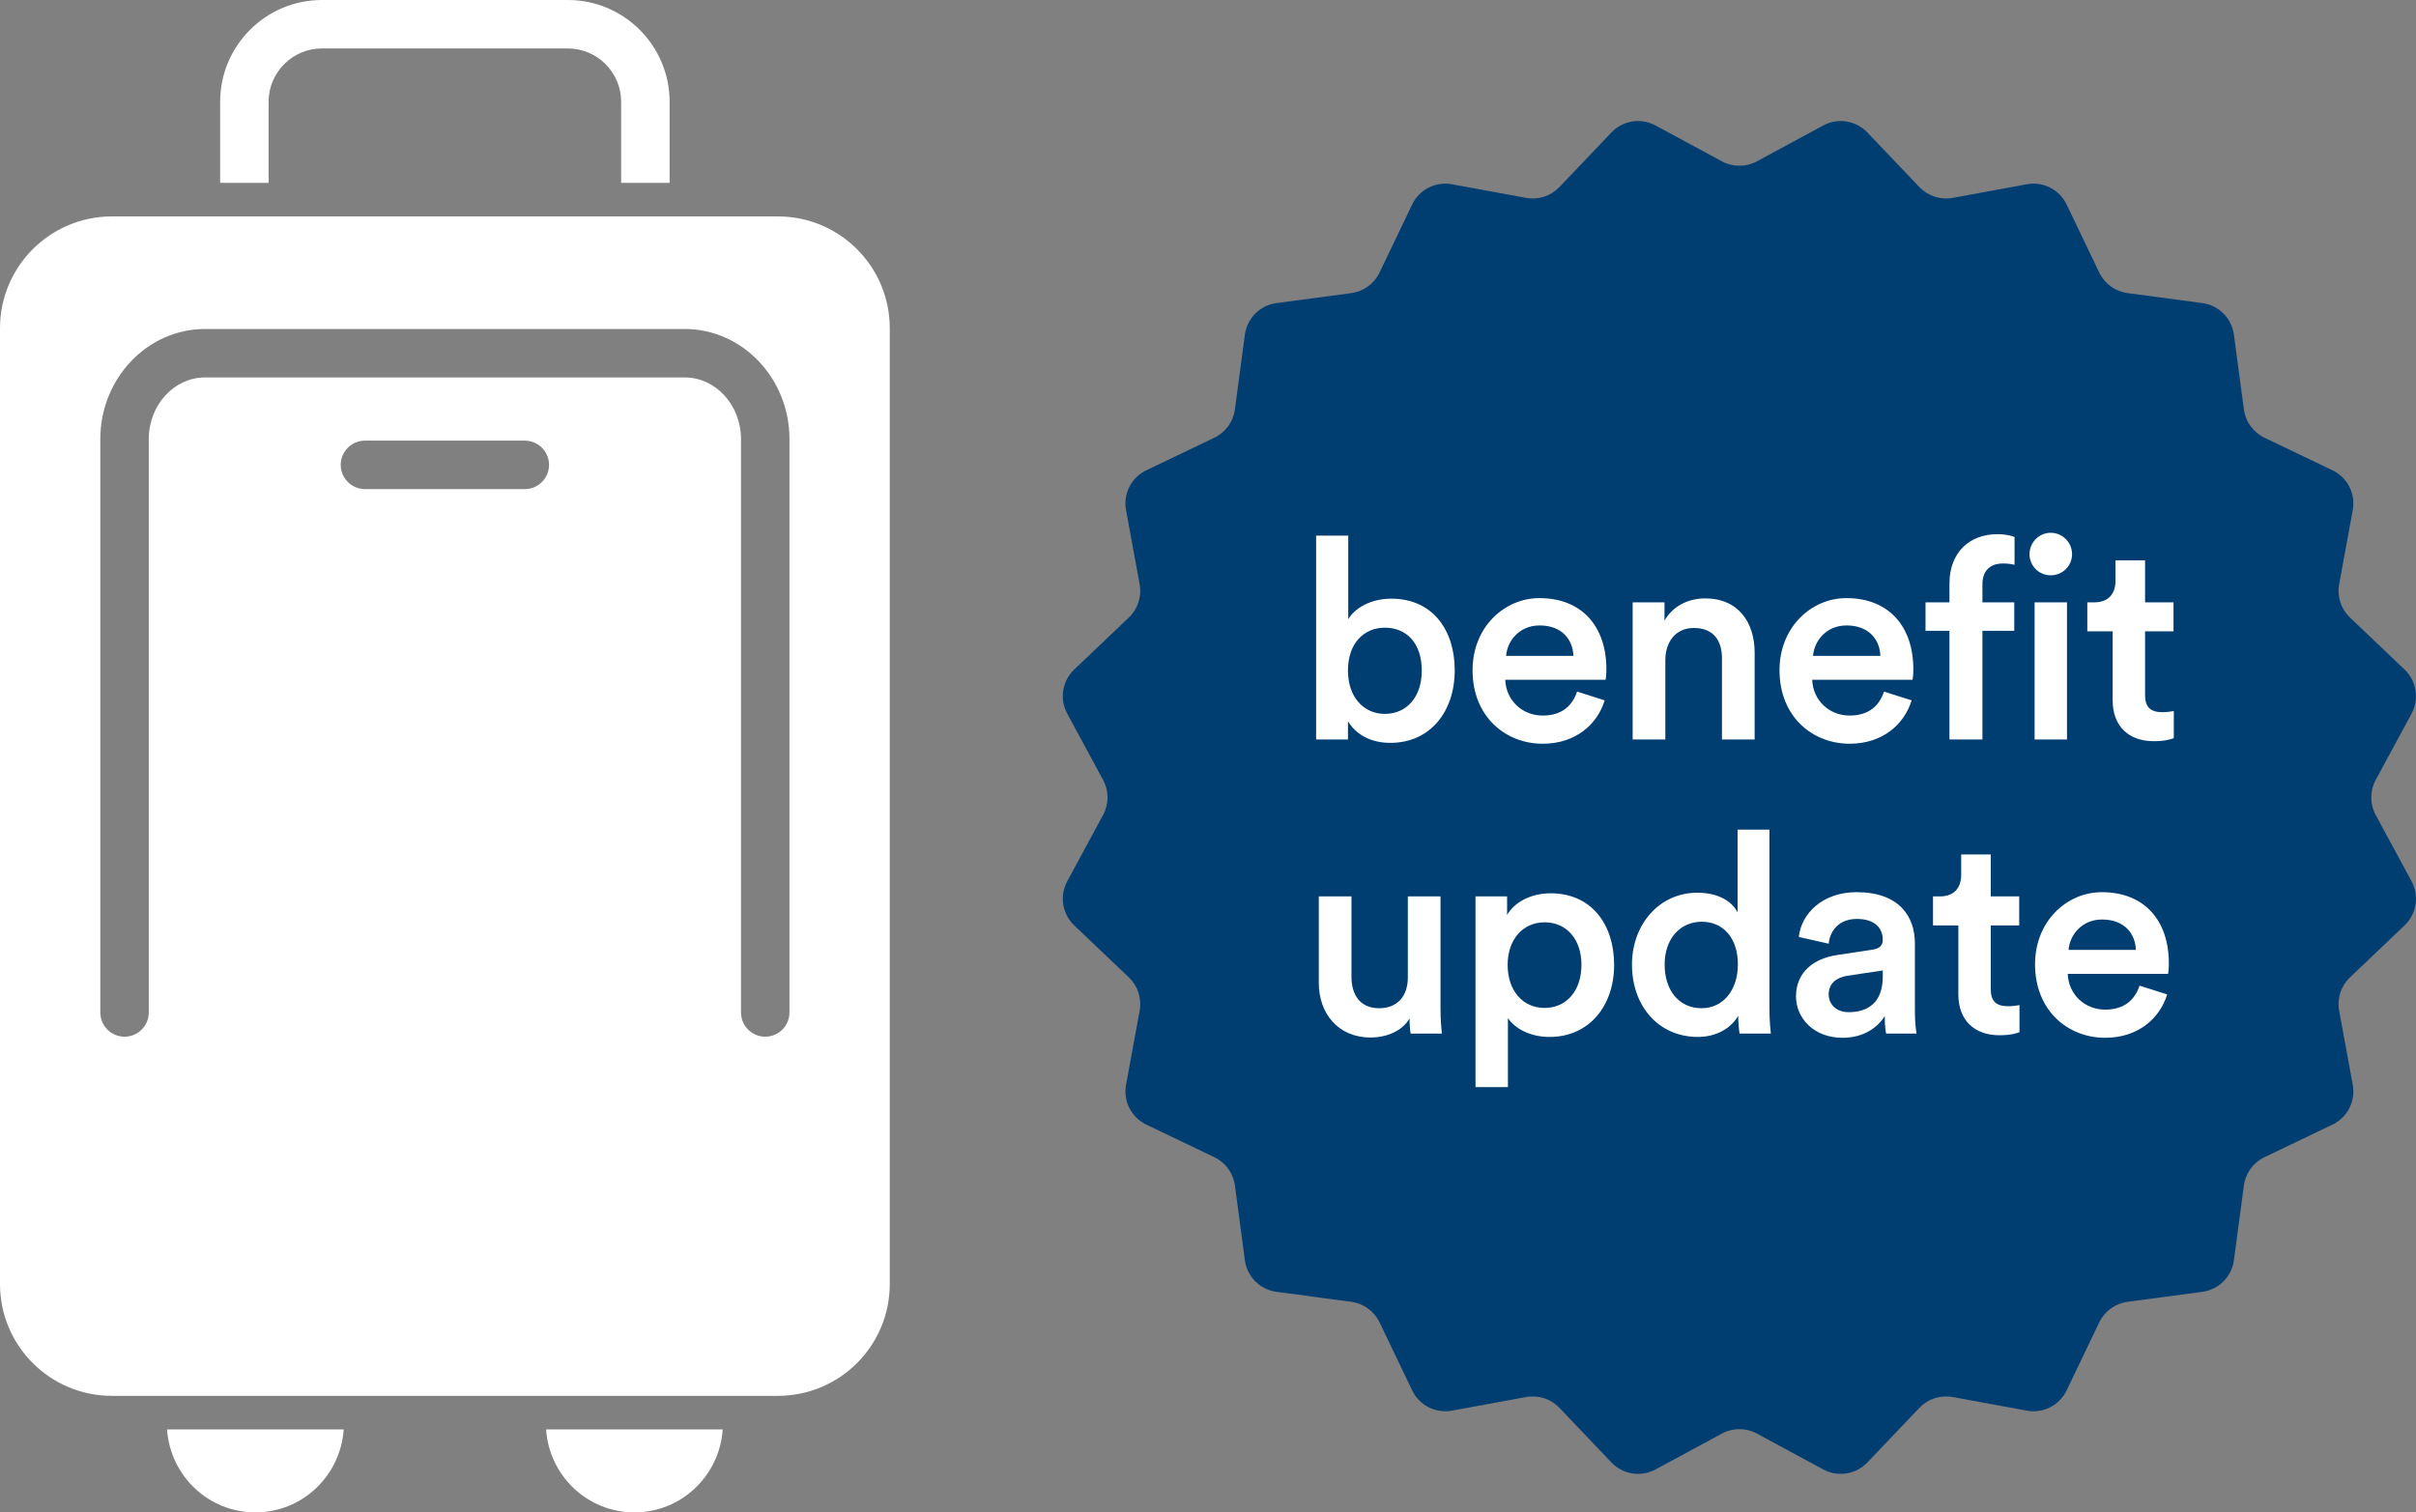 <?xml version="1.0" encoding="UTF-8"?> <svg xmlns="http://www.w3.org/2000/svg" id="b" data-name="Layer 2" viewBox="0 0 1896.977 1187.8"><rect x="0" y="0" width="1896.977" height="1187.8" fill="#808080" stroke="none"/><g id="c" data-name="Layer 1"><g><path d="M610.784,169.981H87.836C39.325,169.981,0,209.306,0,257.816v750.625c0,48.51,39.325,87.836,87.836,87.836h522.949c48.51,0,87.836-39.326,87.836-87.836V257.816c0-48.51-39.325-87.835-87.836-87.835ZM412.061,384.133h-125.505c-10.503,0-19.025-8.522-19.025-19.025s8.522-19.025,19.025-19.025h125.505c10.503,0,19.025,8.522,19.025,19.025s-8.522,19.025-19.025,19.025ZM619.87,795.18c0,10.502-8.522,19.024-19.025,19.024s-19.025-8.522-19.025-19.024v-450.31c0-26.717-19.842-48.441-44.23-48.441H161.026c-24.388,0-44.217,21.724-44.217,48.441v450.31c0,10.502-8.521,19.024-19.025,19.024s-19.025-8.522-19.025-19.024v-450.31c0-47.686,36.91-86.49,82.267-86.49h376.565c45.369,0,82.279,38.804,82.279,86.49v450.31Z" style="fill: #fff;"></path><g><path d="M210.904,79.938c0-23.099,18.789-41.889,41.889-41.889h193.032c23.099,0,41.889,18.789,41.889,41.889v63.671h38.049v-63.671c0-44.081-35.857-79.938-79.938-79.938h-193.032c-44.081,0-79.938,35.857-79.938,79.938v63.671h38.049v-63.671Z" style="fill: #fff;"></path><g><path d="M131.165,1122.649c2.488,36.341,32.379,65.152,69.348,65.152,36.972,0,66.862-28.811,69.35-65.152h-138.698Z" style="fill: #fff;"></path><path d="M428.757,1122.649c2.489,36.341,32.379,65.152,69.349,65.152s66.861-28.811,69.35-65.152h-138.698Z" style="fill: #fff;"></path></g></g></g><g><path d="M1379.459,126.713l52.109-28.174c11.46-6.196,25.65-3.949,34.635,5.486l40.853,42.898c6.717,7.053,16.536,10.243,26.116,8.486l58.265-10.692c12.814-2.352,25.615,4.171,31.245,15.92l25.597,53.422c4.208,8.783,12.562,14.852,22.215,16.14l58.717,7.836c12.913,1.723,23.073,11.882,24.796,24.796l7.836,58.717c1.288,9.654,7.357,18.007,16.14,22.215l53.422,25.597c11.749,5.629,18.271,18.431,15.92,31.245l-10.692,58.265c-1.758,9.579,1.433,19.399,8.486,26.116l42.898,40.853c9.434,8.985,11.682,23.175,5.486,34.635l-28.174,52.109c-4.632,8.567-4.632,18.892,0,27.46l28.174,52.109c6.196,11.46,3.949,25.65-5.486,34.635l-42.898,40.853c-7.053,6.717-10.243,16.536-8.486,26.116l10.692,58.265c2.352,12.814-4.171,25.615-15.92,31.245l-53.422,25.597c-8.783,4.208-14.852,12.562-16.14,22.215l-7.836,58.717c-1.723,12.913-11.882,23.073-24.796,24.796l-58.717,7.836c-9.654,1.288-18.007,7.357-22.215,16.14l-25.597,53.422c-5.629,11.749-18.431,18.271-31.245,15.92l-58.265-10.692c-9.579-1.758-19.399,1.433-26.116,8.486l-40.853,42.898c-8.985,9.434-23.175,11.682-34.635,5.486l-52.109-28.174c-8.567-4.632-18.892-4.632-27.46,0l-52.109,28.174c-11.46,6.196-25.65,3.949-34.635-5.486l-40.853-42.898c-6.717-7.053-16.536-10.243-26.116-8.486l-58.265,10.692c-12.814,2.352-25.615-4.171-31.245-15.92l-25.597-53.422c-4.208-8.783-12.562-14.852-22.215-16.14l-58.717-7.836c-12.913-1.723-23.073-11.882-24.796-24.796l-7.836-58.717c-1.288-9.654-7.357-18.007-16.14-22.215l-53.422-25.597c-11.749-5.629-18.271-18.431-15.92-31.245l10.692-58.265c1.758-9.579-1.433-19.399-8.486-26.116l-42.898-40.853c-9.434-8.985-11.682-23.175-5.486-34.635l28.174-52.109c4.632-8.567,4.632-18.892,0-27.46l-28.174-52.109c-6.196-11.46-3.949-25.65,5.486-34.635l42.898-40.853c7.053-6.717,10.243-16.536,8.486-26.116l-10.692-58.265c-2.352-12.814,4.171-25.615,15.92-31.245l53.422-25.597c8.783-4.208,14.852-12.562,16.14-22.215l7.836-58.717c1.723-12.913,11.882-23.073,24.796-24.796l58.717-7.836c9.654-1.288,18.007-7.357,22.215-16.14l25.597-53.422c5.629-11.749,18.431-18.271,31.245-15.92l58.265,10.692c9.579,1.758,19.399-1.433,26.116-8.486l40.853-42.898c8.985-9.434,23.175-11.682,34.635-5.486l52.109,28.174c8.567,4.632,18.892,4.632,27.46,0Z" style="fill: #003e72;"></path><g><path d="M1033.381,580.797v-160.146h25.223v65.689c4.857-8.391,17.247-16.151,33.842-16.151,32.292,0,49.766,24.562,49.766,56.192,0,32.519-19.241,57.061-50.654,57.061-15.262,0-26.981-6.634-33.18-17.02v14.374h-24.996ZM1087.352,492.974c-16.368,0-28.975,12.182-28.975,33.625,0,21.245,12.607,34.079,28.975,34.079,16.812,0,28.985-12.834,28.985-34.079,0-21.442-11.945-33.625-28.985-33.625Z" style="fill: #fff;"></path><path d="M1259.957,550.055c-5.746,18.797-22.785,34.059-48.66,34.059-29.202,0-55.077-21.225-55.077-57.732,0-34.059,25.213-56.627,52.421-56.627,33.18,0,52.648,21.896,52.648,55.955,0,4.206-.444,7.76-.671,8.194h-78.74c.661,16.368,13.495,28.096,29.419,28.096,15.48,0,23.446-8.194,26.981-18.816l21.679,6.871ZM1235.405,515.108c-.444-12.617-8.845-23.891-26.546-23.891-16.141,0-25.431,12.38-26.319,23.891h52.865Z" style="fill: #fff;"></path><path d="M1307.57,580.797h-25.658v-107.725h24.996v14.374c7.078-12.38,19.912-17.474,31.857-17.474,26.319,0,38.926,19.034,38.926,42.687v68.138h-25.658v-63.715c0-13.268-5.973-23.871-22.123-23.871-14.591,0-22.341,11.274-22.341,25.431v62.155Z" style="fill: #fff;"></path><path d="M1500.966,550.055c-5.746,18.797-22.785,34.059-48.66,34.059-29.202,0-55.077-21.225-55.077-57.732,0-34.059,25.213-56.627,52.421-56.627,33.18,0,52.648,21.896,52.648,55.955,0,4.206-.444,7.76-.671,8.194h-78.74c.661,16.368,13.495,28.096,29.419,28.096,15.48,0,23.446-8.194,26.981-18.816l21.679,6.871ZM1476.414,515.108c-.444-12.617-8.845-23.891-26.546-23.891-16.141,0-25.431,12.38-26.319,23.891h52.865Z" style="fill: #fff;"></path><path d="M1556.546,458.915v14.157h24.996v22.351h-24.996v85.374h-25.875v-85.374h-18.806v-22.351h18.806v-14.828c0-24.108,15.48-38.699,37.603-38.699,6.417,0,11.718,1.323,13.495,2.211v21.896c-1.55-.434-4.423-1.106-9.29-1.106-6.861,0-15.934,3.1-15.934,16.368Z" style="fill: #fff;"></path><path d="M1610.112,418.44c9.29,0,16.812,7.523,16.812,16.802,0,9.3-7.523,16.605-16.812,16.605-9.063,0-16.585-7.305-16.585-16.605,0-9.28,7.523-16.802,16.585-16.802ZM1597.505,580.797v-107.725h25.441v107.725h-25.441Z" style="fill: #fff;"></path><path d="M1684.242,473.072h22.341v22.785h-22.341v49.993c0,9.517,4.206,13.485,13.722,13.485,3.534,0,7.74-.652,8.845-.888v21.245c-1.55.671-6.417,2.429-15.707,2.429-19.912,0-32.292-11.945-32.292-32.065v-54.198h-19.912v-22.785h5.528c11.501,0,16.595-7.305,16.595-16.802v-16.151h23.219v32.953Z" style="fill: #fff;"></path><path d="M1076.187,814.846c-25.658,0-40.703-19.034-40.703-42.924v-67.901h25.658v63.261c0,13.268,6.2,24.562,21.679,24.562,14.818,0,22.568-9.951,22.568-24.108v-63.715h25.658v88.04c0,8.845.661,15.697,1.106,19.685h-24.552c-.444-2.429-.888-7.523-.888-11.945-5.311,9.734-17.918,15.045-30.525,15.045Z" style="fill: #fff;"></path><path d="M1158.54,853.782v-149.761h24.779v14.591c5.301-9.28,17.691-17.02,34.286-17.02,31.848,0,49.766,24.325,49.766,56.173,0,32.302-19.685,56.627-50.654,56.627-15.48,0-27.208-6.634-32.736-14.808v54.198h-25.441ZM1212.738,724.378c-16.812,0-28.975,13.268-28.975,33.388,0,20.574,12.162,33.861,28.975,33.861,17.029,0,28.975-13.288,28.975-33.861,0-20.119-11.728-33.388-28.975-33.388Z" style="fill: #fff;"></path><path d="M1389.312,792.061c0,9.734.888,17.908,1.106,19.685h-24.552c-.444-2.429-1.106-9.517-1.106-13.939-5.094,9.082-16.368,16.585-31.63,16.585-30.969,0-51.76-24.325-51.76-56.844,0-30.959,21.008-56.409,51.315-56.409,18.797,0,28.313,8.628,31.63,15.499v-65.038h24.996v140.461ZM1336.002,791.844c16.812,0,28.531-13.939,28.531-34.513s-11.501-33.407-28.313-33.407c-16.802,0-29.192,13.051-29.192,33.625s11.501,34.296,28.975,34.296Z" style="fill: #fff;"></path><path d="M1442.69,750.025l27.652-4.206c6.19-.869,7.957-3.969,7.957-7.74,0-9.063-6.19-16.368-20.347-16.368-13.495,0-21.018,8.628-22.123,19.468l-23.446-5.311c1.994-18.579,18.806-35.165,45.343-35.165,33.18,0,45.797,18.797,45.797,40.259v53.527c0,9.734,1.106,16.151,1.323,17.257h-23.891c-.217-.671-1.106-5.094-1.106-13.722-5.084,8.194-15.707,17.039-33.18,17.039-22.558,0-36.497-15.48-36.497-32.519,0-19.231,14.157-29.853,32.519-32.519ZM1478.299,767.065v-4.877l-28.086,4.206c-7.967,1.343-14.384,5.765-14.384,14.611,0,7.286,5.528,13.939,15.707,13.939,14.374,0,26.763-6.871,26.763-27.879Z" style="fill: #fff;"></path><path d="M1563.081,704.021h22.341v22.785h-22.341v49.993c0,9.517,4.206,13.485,13.722,13.485,3.534,0,7.74-.652,8.845-.888v21.245c-1.55.671-6.417,2.429-15.707,2.429-19.912,0-32.292-11.945-32.292-32.065v-54.198h-19.912v-22.785h5.528c11.501,0,16.595-7.305,16.595-16.802v-16.151h23.219v32.953Z" style="fill: #fff;"></path><path d="M1701.597,781.004c-5.746,18.797-22.785,34.059-48.66,34.059-29.202,0-55.077-21.225-55.077-57.732,0-34.059,25.213-56.627,52.421-56.627,33.18,0,52.648,21.896,52.648,55.955,0,4.206-.444,7.76-.671,8.194h-78.74c.661,16.368,13.495,28.096,29.419,28.096,15.48,0,23.446-8.194,26.981-18.816l21.679,6.871ZM1677.045,746.057c-.444-12.617-8.845-23.891-26.546-23.891-16.141,0-25.431,12.38-26.319,23.891h52.865Z" style="fill: #fff;"></path></g></g></g></svg> 
